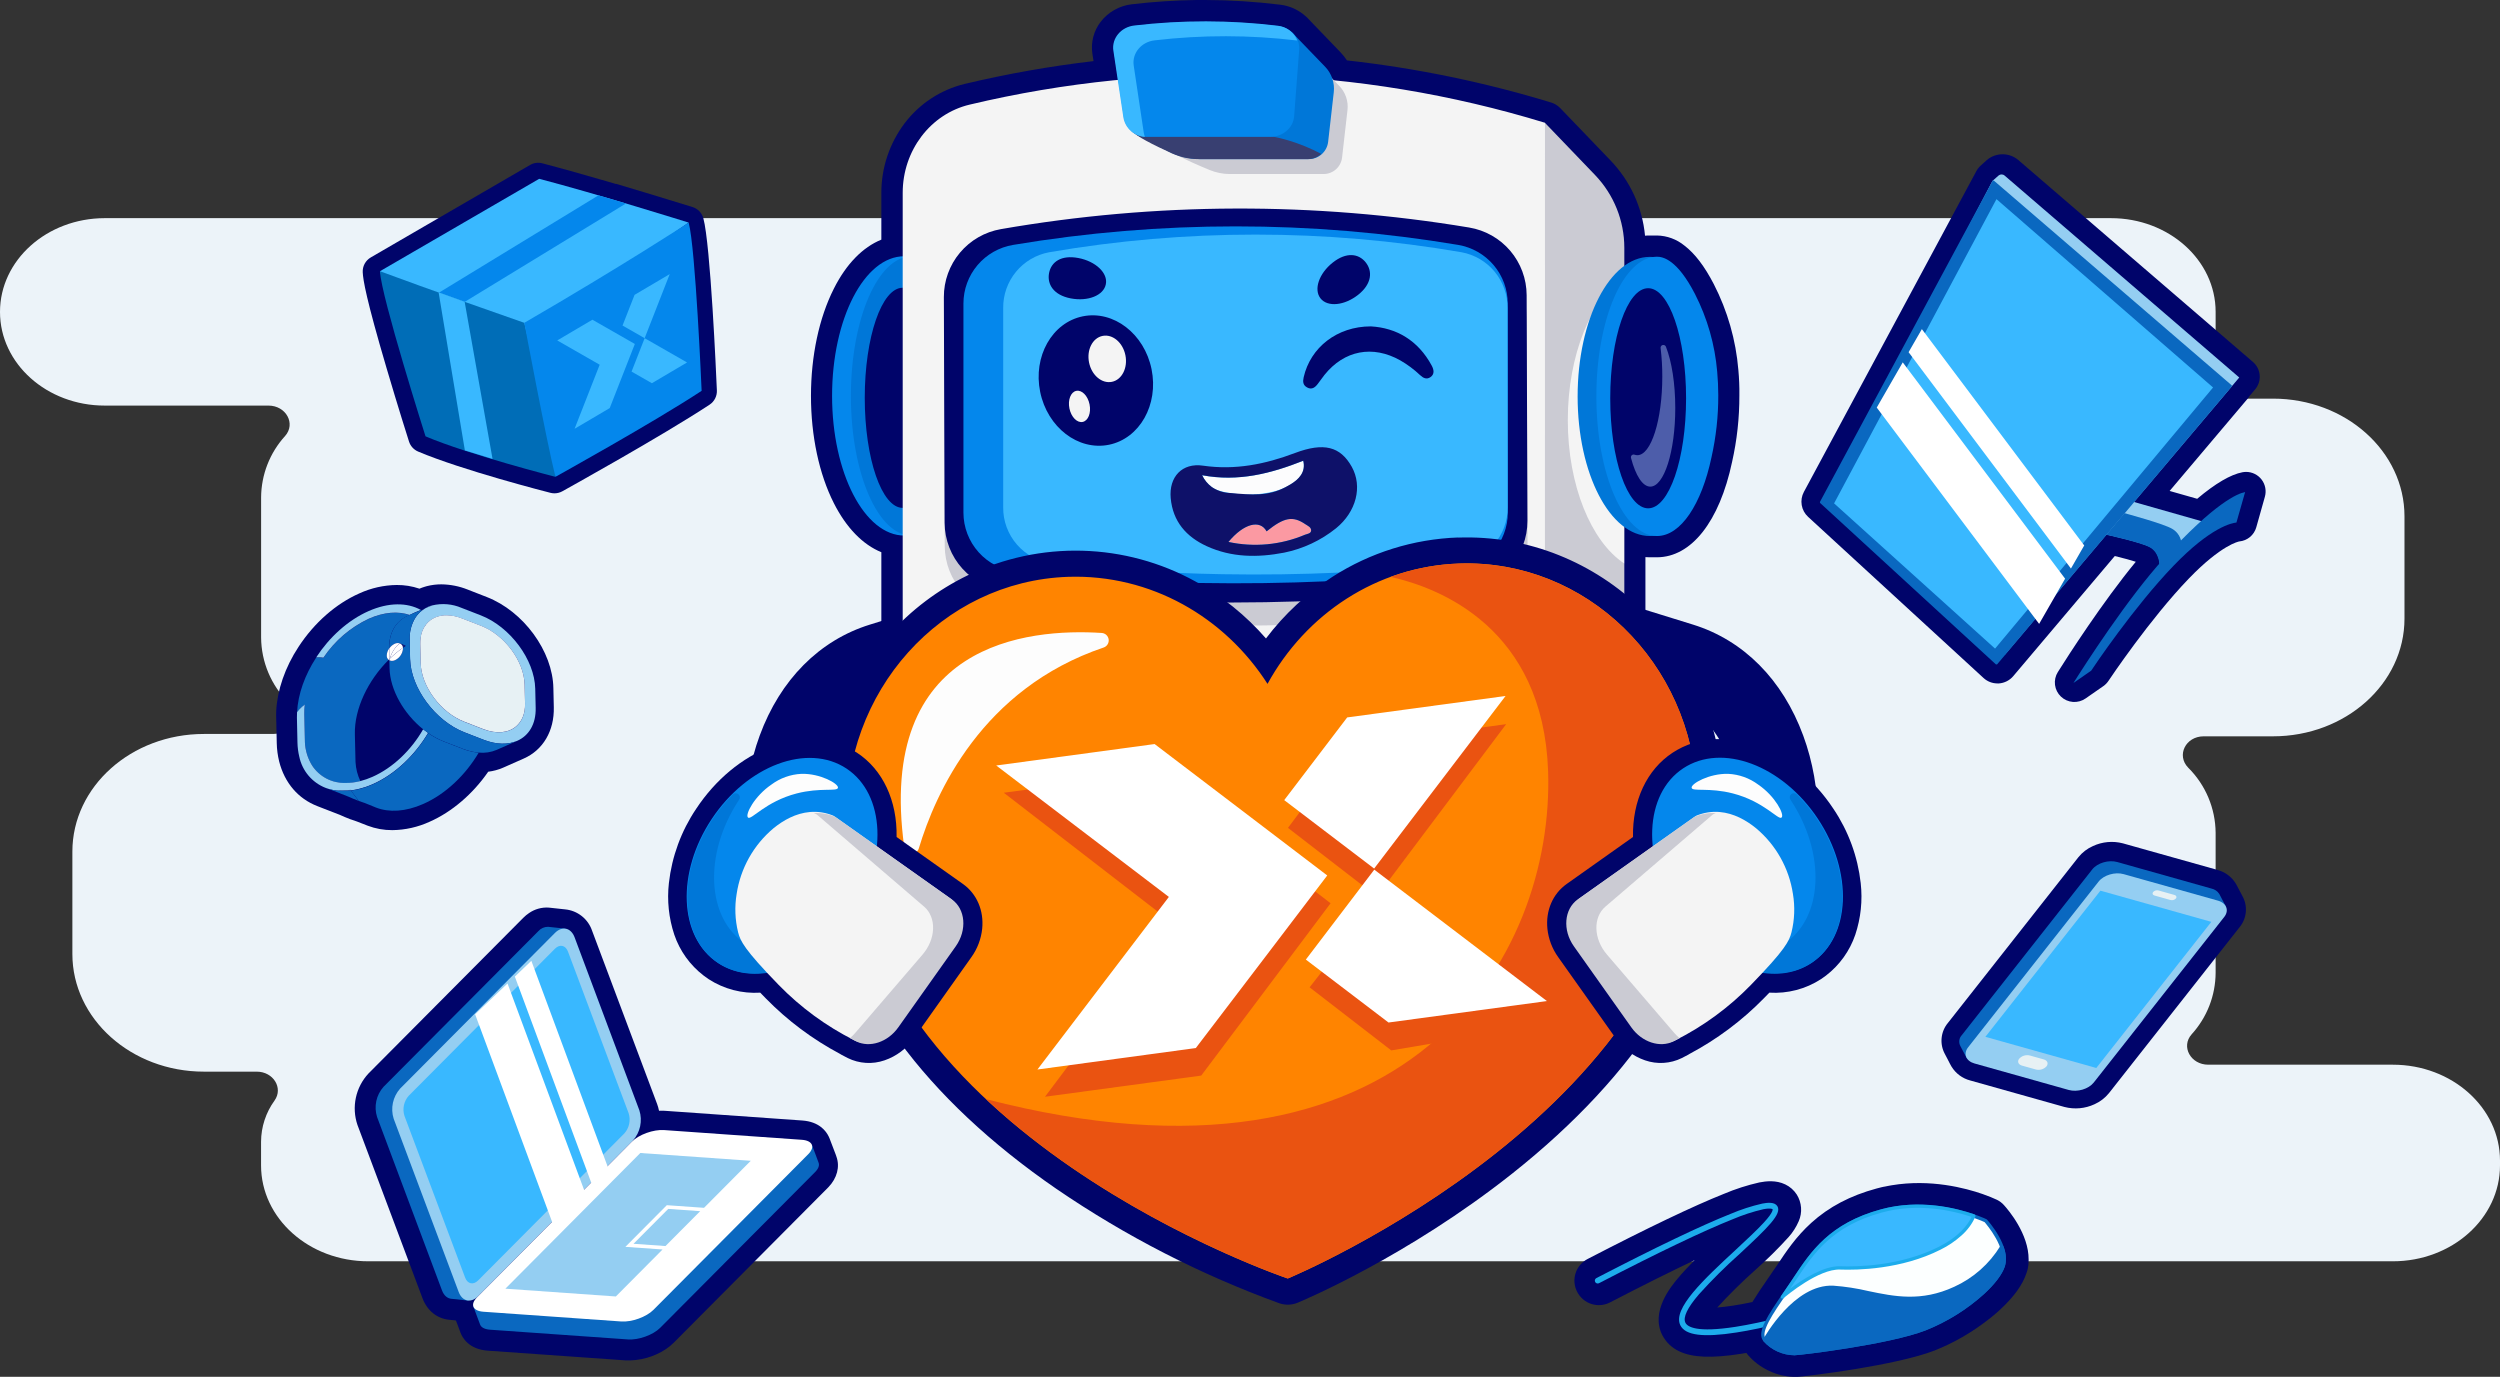 <svg width="345" height="190" viewBox="0 0 345 190" fill="none" xmlns="http://www.w3.org/2000/svg">
<rect x="0" y="0" width="345" height="190" fill="#333333" stroke="none"/>
<g clip-path="url(#clip0_5109_23491)">
<path d="M330.208 146.928H304.738C302.317 146.928 300.937 144.426 302.444 142.737C304.56 140.415 305.74 137.391 305.756 134.249V114.929C305.731 111.551 304.371 108.321 301.974 105.941C300.318 104.252 301.601 101.612 304.111 101.612H313.67C323.692 101.612 331.819 94.344 331.819 85.375V71.249C331.819 62.281 323.692 55.012 313.67 55.012H306.52C304.238 55.012 302.862 52.775 304.055 51.041C305.157 49.457 305.75 47.575 305.756 45.645V43.034C305.756 35.893 299.285 30.105 291.307 30.105H14.449C6.467 30.117 0 35.904 0 43.046C0 50.183 6.467 55.971 14.449 55.971H37.051C39.472 55.971 40.852 58.473 39.345 60.166C37.231 62.488 36.052 65.51 36.033 68.65V87.974C36.058 91.351 37.417 94.58 39.815 96.958C41.471 98.647 40.188 101.287 37.678 101.287H28.137C18.115 101.287 9.988 108.559 9.988 117.524V131.654C9.988 140.604 18.115 147.887 28.137 147.887H35.432C37.715 147.887 39.117 150.143 37.89 151.87C36.688 153.526 36.035 155.517 36.026 157.564V160.827C36.026 168.136 42.65 174.058 50.821 174.058H330.208C338.376 174.058 345 168.136 345 160.827V160.167C345 152.858 338.376 146.928 330.208 146.928Z" fill="#ECF3F9"/>
<path d="M104.627 125.277C102.113 117.166 102.187 108.731 104.836 101.519C107.67 93.799 113.075 88.358 120.049 86.195L134.304 81.776C134.98 81.558 135.691 81.477 136.399 81.536C137.106 81.595 137.794 81.794 138.424 82.121C139.054 82.448 139.613 82.897 140.068 83.441C140.523 83.986 140.865 84.615 141.075 85.293C141.285 85.971 141.359 86.683 141.291 87.39C141.224 88.096 141.017 88.782 140.682 89.408C140.347 90.034 139.892 90.587 139.342 91.035C138.792 91.484 138.159 91.819 137.478 92.02L123.223 96.436C119.516 97.588 116.558 100.702 114.902 105.214C113.06 110.23 113.037 116.226 114.869 122.1C115.25 123.446 115.091 124.888 114.424 126.119C113.757 127.349 112.635 128.27 111.298 128.685C109.961 129.099 108.515 128.975 107.269 128.338C106.022 127.702 105.074 126.603 104.627 125.277Z" fill="#00046A"/>
<path d="M249.06 125.277C251.574 117.166 251.499 108.731 248.847 101.518C246.013 93.799 240.612 88.358 233.634 86.195L219.379 81.776C218.026 81.375 216.569 81.523 215.324 82.188C214.079 82.853 213.147 83.982 212.729 85.33C212.312 86.678 212.442 88.137 213.093 89.389C213.744 90.641 214.862 91.587 216.205 92.02L230.46 96.436C234.19 97.588 237.125 100.702 238.781 105.214C240.623 110.23 240.646 116.226 238.814 122.1C238.393 123.458 238.529 124.928 239.191 126.187C239.854 127.445 240.99 128.389 242.348 128.81C243.707 129.232 245.177 129.096 246.436 128.433C247.695 127.771 248.639 126.635 249.06 125.277Z" fill="#00046A"/>
<path d="M239.896 51.067C239.553 46.934 238.402 42.909 236.509 39.219C235.226 36.743 233.899 34.998 232.451 33.891C231.38 33.015 230.046 32.525 228.662 32.499C228.505 32.499 228.349 32.499 228.188 32.499C228.028 32.499 227.845 32.499 227.685 32.499C227.461 32.499 227.237 32.499 227.014 32.526C226.645 28.618 224.961 24.951 222.236 22.125L218.775 18.519L215.31 14.917C214.963 14.555 214.529 14.289 214.049 14.145C204.859 11.341 195.428 9.396 185.878 8.335C185.618 7.934 185.319 7.56 184.987 7.216L183.163 5.318L180.843 2.909C180.552 2.561 180.223 2.248 179.862 1.973C178.942 1.245 177.838 0.787 176.673 0.649C173.23 0.224 169.763 0.007 166.294 0L165.141 0C162.149 0.042 159.161 0.239 156.19 0.589C155.349 0.685 154.537 0.947 153.799 1.362C153.062 1.776 152.415 2.334 151.897 3.002C151.418 3.621 151.07 4.33 150.872 5.087C150.675 5.844 150.633 6.632 150.748 7.406L150.905 8.432C144.924 9.134 138.99 10.185 133.132 11.579C129.812 12.383 126.872 14.314 124.815 17.042C122.744 19.801 121.624 23.158 121.626 26.608V33.07C119.06 34.114 116.778 36.426 115.066 39.846C113.033 43.87 111.914 49.12 111.914 54.636C111.914 60.151 113.033 65.406 115.066 69.425C116.789 72.834 119.06 75.157 121.626 76.205V101.25C121.605 105.252 123.079 109.118 125.759 112.091C127.763 115.199 130.443 117.816 133.598 119.745C136.754 121.675 140.305 122.867 143.986 123.233C153.28 124.162 162.724 124.658 172.06 124.725H173.727C184.08 124.723 194.427 124.186 204.725 123.118C207.585 122.826 210.343 121.896 212.796 120.396C215.248 118.897 217.334 116.867 218.898 114.455L221.475 110.487C225.133 104.866 227.077 98.302 227.069 91.595V76.884C227.266 76.899 227.464 76.906 227.663 76.906C227.83 76.906 228.002 76.906 228.177 76.906C228.353 76.906 228.487 76.906 228.64 76.906C233.399 76.906 237.281 71.987 239.027 63.75C239.706 60.731 240.044 57.645 240.034 54.55C240.053 53.394 240 52.208 239.896 51.067Z" fill="#00046A"/>
<path d="M124.804 73.908C126.296 73.908 127.702 73.274 128.967 72.14C128.638 69.53 129.049 66.938 129.34 64.309C129.713 61.094 129.712 57.809 129.862 54.576C130.048 51.383 129.844 48.18 129.254 45.037C128.955 43.545 128.582 42.053 128.165 40.603C127.977 39.912 127.744 39.234 127.467 38.574C127.183 38.069 126.933 37.544 126.721 37.004C126.688 36.877 127.236 36.329 127.467 36.075C126.646 35.616 125.723 35.371 124.782 35.363C119.284 35.363 114.827 43.992 114.827 54.632C114.827 65.271 119.307 73.908 124.804 73.908Z" fill="#0487EC"/>
<path d="M125.781 73.908C129.089 73.908 131.946 69.481 133.3 63.06C134.613 57.256 134.556 51.225 133.132 45.447C129.716 35.986 126.829 35.378 125.781 35.378C121.164 35.378 117.423 44.008 117.423 54.647C117.423 65.286 121.164 73.908 125.781 73.908Z" fill="#0077D8"/>
<path d="M124.569 70.086C127.459 70.086 129.802 63.285 129.802 54.897C129.802 46.508 127.459 39.708 124.569 39.708C121.679 39.708 119.336 46.508 119.336 54.897C119.336 63.285 121.679 70.086 124.569 70.086Z" fill="#00046A"/>
<path d="M213.195 16.941L220.121 24.157C222.71 26.857 224.156 30.452 224.157 34.192V91.584C224.159 97.727 222.379 103.739 219.032 108.891L216.455 112.855C215.123 114.898 213.352 116.618 211.27 117.889C209.188 119.159 206.849 119.948 204.423 120.198C193.677 121.317 182.878 121.847 172.075 121.786C162.124 121.73 152.826 121.179 144.277 120.325C140.961 119.996 137.766 118.906 134.94 117.139C132.115 115.373 129.736 112.977 127.989 110.14" fill="#CBCBD3"/>
<path d="M213.195 102.88C213.195 108.511 209.171 113.243 203.871 113.847C192.545 115.141 181.155 115.806 169.755 115.838C158.315 115.869 146.882 115.264 135.509 114.026C129.284 113.366 124.573 107.836 124.573 101.25V26.607C124.573 20.775 128.407 15.722 133.808 14.439C160.026 8.196 187.434 9.06 213.207 16.942L213.195 102.88Z" fill="#F4F4F4"/>
<path d="M210.678 43.922C210.669 41.682 209.868 39.518 208.417 37.812C206.966 36.106 204.958 34.968 202.748 34.599C181.354 31.035 159.511 31.109 138.142 34.819C135.933 35.202 133.931 36.354 132.49 38.071C131.049 39.789 130.262 41.96 130.269 44.202L130.373 75.347C130.385 77.694 131.263 79.952 132.84 81.69C134.417 83.427 136.58 84.521 138.914 84.76C147.097 85.61 155.944 86.184 165.395 86.319C177.738 86.495 190.08 85.901 202.349 84.54C204.677 84.281 206.828 83.172 208.388 81.425C209.947 79.679 210.807 77.417 210.801 75.075L210.678 43.922Z" fill="#CBCBD3"/>
<path d="M210.785 71.872C210.792 74.214 209.933 76.476 208.373 78.223C206.813 79.97 204.662 81.079 202.334 81.336C190.065 82.698 177.723 83.294 165.38 83.119C155.943 82.984 147.104 82.406 138.898 81.556C136.565 81.318 134.401 80.225 132.825 78.488C131.248 76.752 130.369 74.493 130.357 72.148L130.253 40.998C130.246 38.757 131.033 36.585 132.474 34.869C133.915 33.152 135.917 32.001 138.126 31.619C159.501 27.907 181.349 27.833 202.748 31.399C204.957 31.768 206.965 32.906 208.416 34.612C209.867 36.318 210.668 38.483 210.677 40.722L210.785 71.872Z" fill="#00046A"/>
<path d="M208.082 70.742C208.08 72.765 207.33 74.716 205.976 76.22C204.623 77.724 202.761 78.675 200.749 78.89C189.088 80.132 177.36 80.654 165.634 80.453C156.578 80.296 148.104 79.707 140.272 78.89C138.263 78.672 136.405 77.719 135.054 76.216C133.704 74.712 132.956 72.763 132.954 70.742V41.882C132.956 39.942 133.645 38.066 134.899 36.585C136.154 35.105 137.892 34.117 139.806 33.797C160.137 30.387 180.895 30.387 201.227 33.797C203.138 34.12 204.873 35.108 206.125 36.587C207.377 38.066 208.065 39.941 208.067 41.879L208.082 70.742Z" fill="#0487EC"/>
<path d="M208.055 69.985C208.078 71.889 207.397 73.734 206.143 75.166C204.889 76.599 203.15 77.519 201.26 77.749C190.455 78.933 179.586 79.431 168.718 79.241C160.326 79.095 152.475 78.543 145.221 77.749C143.334 77.516 141.599 76.596 140.348 75.164C139.097 73.732 138.417 71.89 138.44 69.989V42.512C138.422 40.688 139.048 38.916 140.207 37.507C141.367 36.099 142.986 35.144 144.781 34.812C163.613 31.561 182.864 31.561 201.696 34.812C203.49 35.143 205.11 36.096 206.27 37.504C207.43 38.912 208.056 40.685 208.037 42.509L208.055 69.985Z" fill="#39B8FF"/>
<path d="M216.357 57.985C216.357 67.02 219.587 74.729 224.126 77.749V38.231C219.587 41.237 216.357 48.945 216.357 57.985Z" fill="#F4F4F4"/>
<path d="M227.685 73.971C229.177 73.971 230.579 73.341 231.848 72.207C231.516 69.597 231.926 67.005 232.221 64.376C232.594 61.162 232.594 57.873 232.746 54.643C232.93 51.457 232.725 48.26 232.135 45.123C231.84 43.631 231.463 42.139 231.049 40.689C230.862 39.998 230.629 39.32 230.352 38.66C230.066 38.154 229.817 37.628 229.606 37.086C229.569 36.963 230.121 36.415 230.352 36.161C229.531 35.702 228.607 35.457 227.667 35.449C222.169 35.449 217.712 44.075 217.712 54.718C217.712 65.361 222.188 73.971 227.685 73.971Z" fill="#0077D8"/>
<path d="M228.662 73.971C231.966 73.971 234.823 69.545 236.181 63.127C236.815 60.312 237.131 57.435 237.121 54.55C237.121 53.431 237.065 52.335 236.975 51.317C236.66 47.566 235.616 43.913 233.902 40.562C231.444 35.8 229.482 35.427 228.662 35.427C224.044 35.427 220.3 44.052 220.3 54.695C220.3 65.338 224.044 73.971 228.662 73.971Z" fill="#0487EC"/>
<path d="M227.447 70.149C230.337 70.149 232.679 63.349 232.679 54.96C232.679 46.572 230.337 39.772 227.447 39.772C224.557 39.772 222.214 46.572 222.214 54.96C222.214 63.349 224.557 70.149 227.447 70.149Z" fill="#00046A"/>
<path d="M229.397 51.97C229.397 57.959 227.857 62.818 225.951 62.818C225.823 62.817 225.697 62.794 225.578 62.751C225.511 62.724 225.439 62.717 225.369 62.73C225.299 62.743 225.234 62.777 225.182 62.826C225.13 62.875 225.093 62.938 225.076 63.007C225.059 63.076 225.062 63.149 225.085 63.217C225.719 65.622 226.674 67.155 227.741 67.155C229.647 67.155 231.187 62.307 231.187 56.31C231.187 52.913 230.691 49.881 229.915 47.894C229.891 47.795 229.829 47.709 229.741 47.657C229.654 47.604 229.55 47.588 229.451 47.612C229.352 47.636 229.267 47.699 229.214 47.786C229.161 47.873 229.145 47.977 229.169 48.076C229.324 49.368 229.4 50.668 229.397 51.97Z" fill="#4D5DAA"/>
<path d="M184.819 11.855L180.552 7.417C180.198 7.341 179.836 7.306 179.474 7.313C175.927 7.395 160.852 17.519 158.338 19.216C160.337 20.387 162.395 21.455 164.503 22.416C165.331 22.789 166.144 23.139 166.939 23.464C167.821 23.827 168.767 24.014 169.721 24.016H182.656C183.287 24.016 183.897 23.783 184.368 23.362C184.838 22.941 185.137 22.361 185.207 21.733C185.456 19.555 185.704 17.377 185.953 15.196C186.023 14.59 185.957 13.976 185.761 13.398C185.565 12.82 185.243 12.293 184.819 11.855Z" fill="#CBCBD3"/>
<path d="M178.404 4.583L182.88 9.226C183.322 9.686 183.657 10.239 183.861 10.843C184.065 11.448 184.134 12.09 184.062 12.724C183.813 15.006 183.554 17.29 183.283 19.574C183.208 20.23 182.895 20.836 182.402 21.275C181.91 21.715 181.272 21.958 180.612 21.957H165.6C164.085 21.953 162.593 21.585 161.251 20.883L156.898 18.646L177.274 4.475C177.445 4.356 177.652 4.302 177.859 4.321C178.066 4.341 178.259 4.434 178.404 4.583Z" fill="#0077D8"/>
<path d="M156.324 17.9C156.292 17.898 156.261 17.905 156.234 17.922C156.207 17.939 156.186 17.964 156.174 17.994C156.163 18.023 156.161 18.056 156.169 18.087C156.177 18.117 156.195 18.145 156.219 18.165C156.753 18.571 157.618 19.283 161.139 20.891C161.813 21.237 162.524 21.508 163.257 21.7C163.99 21.877 164.742 21.963 165.495 21.957H180.496C181.177 21.956 181.833 21.698 182.331 21.234C180.902 20.478 179.403 19.862 177.856 19.395C174.021 18.239 171.194 18.392 167.092 18.366C164.481 18.347 160.822 18.25 156.324 17.9Z" fill="#383F71"/>
<path d="M175.271 18.888H158.412C157.638 18.914 156.88 18.662 156.275 18.177C155.669 17.693 155.257 17.009 155.112 16.248C154.652 13.18 154.19 10.11 153.728 7.037C153.474 5.348 154.772 3.8 156.611 3.584C163.191 2.813 169.839 2.823 176.416 3.614C178.154 3.823 179.4 5.247 179.288 6.854C179.059 9.917 178.828 12.978 178.594 16.035C178.475 17.643 177.024 18.888 175.271 18.888Z" fill="#0487EC"/>
<path d="M157.838 18.299L156.451 9.036C156.201 7.343 157.495 5.784 159.334 5.568C165.876 4.8 172.486 4.809 179.027 5.594C178.807 5.039 178.439 4.555 177.963 4.194C177.486 3.834 176.921 3.611 176.326 3.55C169.751 2.755 163.104 2.745 156.525 3.521C154.687 3.737 153.392 5.296 153.646 6.989C154.106 10.076 154.567 13.164 155.03 16.252C155.159 16.959 155.521 17.603 156.058 18.081C156.596 18.558 157.277 18.843 157.995 18.888C157.923 18.698 157.87 18.5 157.838 18.299Z" fill="#39B8FF"/>
<path d="M177.766 178.231C177.551 178.237 177.336 178.205 177.132 178.137C166.408 174.242 156.218 169.011 146.802 162.568C137.906 156.449 130.745 149.721 125.52 142.58C118.915 133.559 115.394 123.852 115.051 113.731C114.398 94.549 128.88 78.431 147.339 77.805C153.18 77.611 158.965 78.994 164.085 81.81C168.265 84.118 171.916 87.275 174.805 91.077C177.429 87.086 180.859 83.688 184.875 81.101C189.793 77.945 195.471 76.172 201.312 75.97C219.766 75.344 235.316 90.439 235.968 109.618C236.311 119.743 233.455 129.666 227.483 139.112C222.75 146.593 216.063 153.79 207.604 160.502C193.278 171.869 179.004 177.847 178.404 178.093C178.202 178.178 177.985 178.225 177.766 178.231Z" fill="#FF8400"/>
<path d="M201.364 77.767C218.868 77.174 233.54 91.45 234.163 109.681C235.614 152.444 177.706 176.433 177.706 176.433C177.706 176.433 118.303 156.434 116.848 113.668C116.226 95.44 129.902 80.199 147.399 79.602C158.804 79.229 169.012 85.155 174.917 94.373C180.179 84.775 189.962 78.155 201.364 77.767ZM201.241 74.172C195.078 74.386 189.087 76.257 183.898 79.587C180.357 81.866 177.245 84.75 174.704 88.108C171.94 84.931 168.639 82.265 164.951 80.232C160.171 77.601 154.831 76.151 149.377 76.001C143.923 75.851 138.512 77.006 133.595 79.371C129.438 81.379 125.718 84.188 122.648 87.635C116.24 94.81 112.871 104.194 113.253 113.806C113.626 124.296 117.247 134.339 124.069 143.658C129.418 150.963 136.724 157.828 145.787 164.067C155.342 170.601 165.681 175.906 176.561 179.856C176.971 179.994 177.402 180.057 177.833 180.043C178.264 180.029 178.689 179.937 179.086 179.771C179.698 179.517 194.196 173.45 208.719 161.927C217.339 155.088 224.16 147.756 228.998 140.089C235.17 130.33 238.117 120.063 237.763 109.573C237.489 99.958 233.489 90.825 226.607 84.103C223.309 80.877 219.408 78.333 215.127 76.615C210.72 74.846 205.991 74.019 201.245 74.187L201.241 74.172Z" fill="#00046A"/>
<path d="M201.364 77.768C198.134 77.875 194.941 78.497 191.906 79.61C198.69 81.128 212.964 86.669 213.639 106.43C214.504 131.956 194.617 166.842 136.061 151.676C153.904 168.416 177.718 176.433 177.718 176.433C177.718 176.433 235.626 152.444 234.175 109.682C233.541 91.45 218.868 77.193 201.364 77.768Z" fill="#EA5311"/>
<path d="M152.038 87.348C141.875 86.692 120.869 88.646 124.789 116.916C124.822 117.15 124.934 117.366 125.106 117.527C125.278 117.688 125.5 117.786 125.736 117.803C125.971 117.821 126.206 117.757 126.4 117.623C126.594 117.489 126.736 117.292 126.803 117.066C129.071 109.495 135.493 95.03 152.311 89.354C152.536 89.276 152.727 89.122 152.851 88.919C152.976 88.716 153.027 88.476 152.995 88.24C152.963 88.004 152.85 87.786 152.676 87.623C152.501 87.461 152.276 87.364 152.038 87.348Z" fill="#FDFDFD"/>
<path d="M180.724 136.252L191.995 144.956L214.657 141.118L191.118 122.946L180.724 136.252Z" fill="#EA5311"/>
<path d="M207.85 99.934L186.293 102.854L177.74 114.246L189.996 123.714L207.85 99.934Z" fill="#EA5311"/>
<path d="M171.359 115.186L160.08 106.479L138.522 109.398L162.061 127.574L144.21 151.351L165.768 148.431L174.32 137.043L183.619 124.651L171.359 115.186Z" fill="#EA5311"/>
<path d="M180.206 132.422L191.615 141.107L213.475 138.146L189.65 120.011L180.206 132.422Z" fill="white"/>
<path d="M207.768 96.044L185.912 99.005L177.222 110.416L189.63 119.862L207.768 96.044Z" fill="white"/>
<path d="M170.754 111.367L159.337 102.678L137.478 105.639L161.303 123.774L143.165 147.592L165.022 144.631L173.716 133.224L183.159 120.813L170.754 111.367Z" fill="white"/>
<path d="M112.481 102.007C110.416 101.917 108.355 102.26 106.431 103.014C102.411 104.532 98.729 107.59 96.066 111.625C94.007 114.684 92.717 118.196 92.307 121.861C92.035 124.263 92.29 126.694 93.053 128.988C93.813 131.223 95.219 133.184 97.092 134.622C97.334 134.809 97.562 134.973 97.789 135.122C99.903 136.491 102.4 137.145 104.913 136.987L105.659 137.755C108.663 140.83 112.126 143.421 115.923 145.437C115.983 145.478 116.046 145.515 116.114 145.553C116.453 145.732 116.733 145.881 116.997 146.015C117.779 146.399 118.629 146.624 119.499 146.678C120.368 146.732 121.239 146.613 122.062 146.328C123.703 145.767 125.123 144.698 126.117 143.278L134.05 132.09C134.879 130.934 135.393 129.582 135.542 128.167C135.795 125.654 134.796 123.349 132.901 121.999L123.73 115.507C123.823 110.495 121.835 106.217 118.258 103.872C116.535 102.743 114.539 102.099 112.481 102.007Z" fill="#00046A"/>
<path d="M117.635 125.901C122.546 118.504 122.182 109.623 116.821 106.064C111.46 102.505 103.132 105.617 98.22 113.014C93.309 120.411 93.673 129.292 99.034 132.851C104.395 136.409 112.723 133.298 117.635 125.901Z" fill="#0487EC"/>
<path d="M101.131 109.637C101.231 109.535 101.366 109.475 101.508 109.468C101.651 109.462 101.791 109.509 101.9 109.601C102.009 109.692 102.08 109.822 102.098 109.964C102.116 110.105 102.079 110.248 101.996 110.364L101.967 110.409C97.077 117.819 97.472 126.687 102.851 130.218C106.122 132.366 110.482 132.042 114.499 129.797C109.683 134.305 103.477 135.763 99.162 132.937C93.784 129.405 93.388 120.537 98.278 113.128C99.105 111.868 100.062 110.698 101.131 109.637Z" fill="#0077D8"/>
<path d="M131.085 123.953L115.021 112.576C113.994 112.14 112.876 111.962 111.765 112.057C109.829 112.225 108.125 113.176 106.748 114.295C104.001 116.595 102.19 119.821 101.657 123.364C101.364 125.124 101.432 126.926 101.859 128.659C102.172 129.856 102.683 131.009 107.453 135.916C110.475 139.019 113.992 141.597 117.859 143.546C119.724 144.501 122.242 143.669 123.689 141.626L131.618 130.438C133.207 128.186 132.968 125.299 131.085 123.953Z" fill="#F4F4F4"/>
<path d="M109.941 109.495C113.212 108.648 115.536 109.275 115.64 108.716C115.745 108.156 113.201 106.717 110.594 106.791C109.091 106.862 107.644 107.382 106.439 108.283C104.104 109.879 102.773 112.441 103.231 112.825C103.69 113.209 105.641 110.61 109.941 109.495Z" fill="#FDFDFD"/>
<path d="M112.317 112.195C112.452 112.255 112.578 112.314 112.69 112.378L127.523 125.113C129.262 126.605 129.168 129.569 127.315 131.728L118.046 142.517C117.82 142.787 117.57 143.036 117.3 143.263C117.58 143.416 117.86 143.561 118.132 143.699C120.016 144.65 122.514 143.822 123.962 141.778L131.895 130.591C133.48 128.354 133.241 125.452 131.358 124.117L115.294 112.74C114.355 112.338 113.338 112.152 112.317 112.195Z" fill="#CBCBD3"/>
<path d="M236.603 102.007C238.667 101.916 240.728 102.259 242.652 103.014C246.673 104.531 250.354 107.589 253.017 111.624C255.077 114.684 256.366 118.196 256.777 121.861C257.049 124.262 256.794 126.694 256.031 128.987C255.27 131.222 253.866 133.182 251.995 134.622C251.753 134.808 251.522 134.973 251.294 135.122C249.181 136.491 246.683 137.144 244.17 136.986L243.424 137.754C240.419 140.828 236.957 143.42 233.16 145.437C233.101 145.478 233.037 145.515 232.97 145.552C232.631 145.731 232.351 145.88 232.086 146.015C231.304 146.399 230.454 146.624 229.585 146.678C228.716 146.732 227.844 146.613 227.021 146.328C225.381 145.766 223.961 144.698 222.967 143.277L215.034 132.09C214.205 130.934 213.69 129.582 213.542 128.167C213.288 125.653 214.288 123.349 216.186 121.999L225.354 115.506C225.264 110.494 227.252 106.217 230.825 103.871C232.549 102.743 234.544 102.099 236.603 102.007Z" fill="#00046A"/>
<path d="M250.053 132.825C255.414 129.267 255.779 120.385 250.867 112.988C245.956 105.591 237.628 102.48 232.267 106.038C226.906 109.597 226.541 118.478 231.453 125.875C236.364 133.272 244.692 136.384 250.053 132.825Z" fill="#0487EC"/>
<path d="M247.952 109.637C247.852 109.535 247.718 109.475 247.575 109.468C247.432 109.462 247.293 109.509 247.183 109.601C247.074 109.692 247.004 109.822 246.986 109.964C246.968 110.105 247.004 110.248 247.087 110.364L247.117 110.409C252.01 117.819 251.611 126.687 246.233 130.218C242.962 132.366 238.602 132.042 234.585 129.797C239.4 134.305 245.606 135.763 249.922 132.937C255.3 129.405 255.695 120.537 250.806 113.128C249.978 111.868 249.022 110.698 247.952 109.637Z" fill="#0077D8"/>
<path d="M217.999 123.953L234.066 112.576C235.092 112.14 236.209 111.962 237.319 112.057C239.254 112.225 240.959 113.176 242.335 114.295C245.083 116.595 246.894 119.821 247.426 123.364C247.722 125.124 247.653 126.927 247.225 128.66C246.912 129.857 246.401 131.009 241.63 135.916C238.614 139.017 235.104 141.595 231.243 143.546C229.378 144.501 226.861 143.669 225.417 141.626L217.484 130.438C215.876 128.186 216.115 125.3 217.999 123.953Z" fill="#F4F4F4"/>
<path d="M239.143 109.495C235.872 108.648 233.548 109.275 233.444 108.716C233.339 108.156 235.883 106.717 238.494 106.791C239.995 106.863 241.441 107.382 242.645 108.283C244.98 109.879 246.311 112.441 245.852 112.825C245.394 113.209 243.443 110.61 239.143 109.495Z" fill="#FDFDFD"/>
<path d="M236.767 112.195C236.636 112.255 236.506 112.314 236.394 112.378L221.546 125.113C219.808 126.604 219.901 129.569 221.758 131.728L231.023 142.517C231.257 142.786 231.513 143.035 231.788 143.263C231.508 143.415 231.228 143.561 230.956 143.699C229.091 144.65 226.574 143.822 225.126 141.778L217.197 130.591C215.608 128.353 215.847 125.452 217.73 124.117L233.794 112.739C234.732 112.338 235.748 112.152 236.767 112.195Z" fill="#CBCBD3"/>
<path d="M179.847 63.582C179.934 63.924 179.953 64.28 179.903 64.63C179.687 66.088 178.064 66.894 177.397 67.24C176.94 67.468 176.462 67.647 175.968 67.777C173.956 68.296 171.857 68.389 169.807 68.049C168.128 67.8 167.569 67.468 167.233 67.225C166.658 66.799 166.196 66.236 165.891 65.588C170.888 66.521 175.39 65.346 179.847 63.582Z" fill="#FCFCFD"/>
<path d="M169.523 74.788C171.653 72.222 173.891 71.671 174.79 73.326C177.21 71.383 178.4 71.16 180.135 72.338C180.474 72.569 180.974 72.759 180.936 73.229C180.907 73.639 180.392 73.673 180.079 73.796C176.747 75.207 173.06 75.553 169.523 74.788Z" fill="#FB99A2"/>
<path d="M177.211 76.265C173.57 76.966 169.967 76.947 166.532 75.374C163.709 74.079 161.848 71.973 161.557 68.739C161.296 65.808 163.135 63.828 166.033 64.264C170.467 64.906 174.611 64.063 178.714 62.512C182.689 61.02 184.968 61.602 186.546 64.421C188.057 67.143 187.165 70.626 184.383 72.894C182.296 74.575 179.837 75.731 177.211 76.265ZM179.903 64.63C179.959 64.281 179.94 63.923 179.847 63.582C175.39 65.346 170.896 66.521 165.891 65.577C166.196 66.225 166.658 66.787 167.233 67.214C167.996 67.727 168.888 68.013 169.807 68.038C172.761 68.296 175.006 68.493 177.397 67.229C178.259 66.774 179.672 66.006 179.903 64.63ZM169.524 74.788C173.06 75.553 176.747 75.207 180.079 73.796C180.392 73.673 180.907 73.639 180.937 73.229C180.974 72.759 180.474 72.569 180.135 72.338C178.4 71.16 177.211 71.383 174.79 73.326C173.891 71.671 171.653 72.222 169.524 74.788Z" fill="#0E1169"/>
<path d="M189.179 45.041C184.506 45.041 180.843 47.957 179.907 52.055C179.769 52.667 179.803 53.144 180.369 53.461C181.03 53.834 181.488 53.461 181.861 52.969C182.178 52.57 182.454 52.141 182.771 51.745C185.505 48.337 189.429 47.587 193.245 49.736C194.227 50.301 195.14 50.981 195.963 51.761C196.396 52.16 196.87 52.432 197.429 52.025C197.989 51.619 197.877 51.011 197.582 50.463C195.691 46.95 192.685 45.242 189.179 45.041Z" fill="#00046A"/>
<path d="M152.605 39.223C152.311 40.764 150.14 41.636 147.757 41.177C145.373 40.719 144.475 39.208 144.773 37.672C145.071 36.136 146.455 35.151 148.835 35.61C151.214 36.069 152.919 37.687 152.605 39.223Z" fill="#00046A"/>
<path d="M153.034 61.376C157.278 60.511 159.912 55.843 158.915 50.949C157.918 46.055 153.669 42.789 149.424 43.653C145.179 44.517 142.546 49.185 143.543 54.079C144.54 58.973 148.789 62.24 153.034 61.376Z" fill="#00046A"/>
<path d="M153.443 52.693C154.828 52.411 155.661 50.764 155.305 49.014C154.949 47.264 153.537 46.074 152.153 46.356C150.768 46.638 149.934 48.285 150.291 50.035C150.647 51.785 152.058 52.974 153.443 52.693Z" fill="#F4F4F4"/>
<path d="M149.406 58.227C150.173 58.07 150.599 56.983 150.358 55.799C150.117 54.614 149.299 53.78 148.532 53.937C147.765 54.093 147.339 55.18 147.58 56.364C147.822 57.549 148.639 58.383 149.406 58.227Z" fill="#F4F4F4"/>
<path d="M182.234 41.181C183.208 42.408 185.535 42.18 187.434 40.674C189.332 39.167 189.433 37.411 188.459 36.199C187.486 34.987 185.8 34.741 183.905 36.247C182.011 37.754 181.265 39.954 182.234 41.181Z" fill="#00046A"/>
<path d="M98.927 53.837C98.841 51.79 98.047 33.719 97.062 30.12C96.964 29.758 96.775 29.426 96.515 29.155C96.254 28.885 95.929 28.684 95.571 28.573C95.518 28.573 90.576 27.014 85.045 25.38H85.015H84.974L84.132 25.131H84.113L84.005 25.097L83.098 24.832H83.076C79.775 23.87 77.004 23.098 74.841 22.535C74.557 22.46 74.262 22.441 73.971 22.481C73.68 22.52 73.4 22.617 73.147 22.766L51.176 35.52C50.818 35.726 50.524 36.027 50.326 36.389C50.129 36.752 50.035 37.162 50.057 37.575C50.109 38.645 50.512 41.188 53.354 50.828C54.89 56.049 56.427 60.897 56.442 60.93C56.54 61.239 56.703 61.523 56.922 61.763C57.14 62.002 57.408 62.192 57.706 62.318C63.745 64.879 75.46 67.885 75.956 68.008C76.137 68.056 76.324 68.08 76.512 68.079C76.893 68.08 77.267 67.984 77.601 67.799C78.156 67.49 91.289 60.211 97.924 55.844C98.253 55.627 98.519 55.328 98.695 54.975C98.871 54.623 98.951 54.231 98.927 53.837Z" fill="#00046A"/>
<path d="M95.034 30.717C95.034 30.717 82.121 26.678 74.408 24.676C74.408 24.676 65.987 29.557 52.433 37.429C52.433 37.429 58.74 53.196 59.989 58.182C59.989 58.175 88.395 35.088 95.034 30.717Z" fill="#39B8FF"/>
<path d="M58.721 60.215C58.721 60.215 52.615 40.998 52.433 37.43C52.433 37.43 60.47 40.413 72.353 44.549C72.353 44.549 76.299 60.685 76.65 65.805C76.65 65.801 64.67 62.743 58.721 60.215Z" fill="#006DB7"/>
<path d="M96.824 53.934C96.824 53.934 95.985 34.17 95.034 30.717C95.034 30.717 85.907 36.683 72.353 44.548C72.353 44.548 75.397 60.815 76.65 65.804C76.65 65.801 90.185 58.305 96.824 53.934Z" fill="#0487EC"/>
<path d="M86.38 28.081C85.157 27.708 83.874 27.335 82.58 26.962L60.574 40.387L64.136 41.655" fill="#0487EC"/>
<path d="M67.97 63.328L64.121 41.647L60.529 40.349C61.735 47.618 62.942 54.887 64.151 62.153L67.97 63.328Z" fill="#39B8FF"/>
<path d="M87.156 51.28L89.961 52.883L94.813 50.019L88.961 46.67L87.156 51.28Z" fill="#39B8FF"/>
<path d="M92.422 37.825L87.57 40.689L85.91 44.925L88.961 46.67L92.422 37.825Z" fill="#39B8FF"/>
<path d="M84.557 45.723L81.752 44.12L76.899 46.98L82.755 50.332L79.29 59.174L84.143 56.314L85.802 52.078L87.608 47.468L84.557 45.723Z" fill="#39B8FF"/>
<path d="M309.463 123.67C309.433 123.617 309.299 123.364 308.673 122.178C308.617 122.066 308.579 121.999 308.579 121.999C308.294 121.516 307.917 121.095 307.469 120.758C307.021 120.422 306.511 120.177 305.969 120.037L292.967 116.383C291.585 116.021 290.121 116.153 288.827 116.756C288.047 117.1 287.36 117.626 286.824 118.288L268.817 141.159C268.325 141.747 268.021 142.469 267.944 143.232C267.867 143.994 268.02 144.762 268.384 145.437L268.671 145.981C269.044 146.727 269.212 147.018 269.275 147.13L269.309 147.189C269.889 148.139 270.816 148.827 271.894 149.106L284.892 152.761C286.275 153.121 287.74 152.989 289.036 152.388C289.815 152.041 290.502 151.514 291.038 150.851L309.042 127.98C309.54 127.389 309.846 126.66 309.921 125.89C309.997 125.121 309.837 124.347 309.463 123.67Z" fill="#00046A"/>
<path d="M307.144 125.046C307.013 124.811 306.267 123.375 306.263 123.367C306.016 122.985 305.627 122.717 305.182 122.622L292.184 118.96C290.99 118.624 289.439 119.083 288.73 119.981L270.727 142.852C270.542 143.049 270.423 143.298 270.387 143.566C270.351 143.833 270.399 144.105 270.525 144.344C270.566 144.422 271.312 145.854 271.402 146.018C271.491 146.182 284.829 149.263 284.829 149.263C286.022 149.598 287.574 149.136 288.282 148.237L306.286 125.37C306.674 124.855 307.282 125.299 307.144 125.046Z" fill="#0A68C0"/>
<path d="M306.065 124.285L293.063 120.631C291.873 120.295 290.318 120.757 289.613 121.652L271.606 144.523C270.897 145.422 271.296 146.432 272.486 146.761L285.484 150.415C286.678 150.751 288.229 150.288 288.938 149.39L306.956 126.526C307.65 125.631 307.255 124.621 306.065 124.285Z" fill="#94CEF2"/>
<path d="M282.046 146.201L280.122 145.66C279.86 145.593 279.585 145.599 279.327 145.675C279.068 145.752 278.835 145.898 278.652 146.097C278.35 146.47 278.518 146.91 279.025 147.051L280.95 147.592C281.211 147.659 281.486 147.654 281.745 147.577C282.004 147.5 282.237 147.355 282.419 147.156C282.714 146.775 282.554 146.347 282.046 146.201Z" fill="#E7F1F4"/>
<path d="M300.09 123.509L297.875 122.883C297.742 122.847 297.602 122.849 297.471 122.888C297.339 122.927 297.221 123.001 297.129 123.103C296.976 123.293 297.062 123.509 297.315 123.58L299.531 124.203C299.663 124.239 299.802 124.238 299.934 124.199C300.066 124.161 300.184 124.088 300.277 123.987C300.43 123.808 300.344 123.58 300.09 123.509Z" fill="#E7F1F4"/>
<path d="M273.982 143.08L289.289 147.383L305.163 127.216L289.856 122.913L273.982 143.08Z" fill="#39B8FF"/>
<path d="M67.172 82.388L64.524 81.355C63.371 80.895 62.143 80.653 60.902 80.639C60.228 80.638 59.556 80.722 58.903 80.889C58.803 80.912 58.705 80.941 58.608 80.975C58.362 81.048 58.121 81.135 57.885 81.236C56.877 80.892 55.817 80.721 54.752 80.729C52.975 80.75 51.221 81.142 49.605 81.881C46.36 83.313 43.373 85.935 41.202 89.257C39.337 92.091 38.255 95.246 38.117 98.147C38.117 98.502 38.095 98.804 38.117 99.091L38.192 102.537C38.209 103.394 38.32 104.247 38.524 105.08C39.27 108.026 41.135 110.215 43.794 111.244L44.693 111.595L46.871 112.438C47.363 112.665 47.871 112.874 48.363 113.064H48.382C48.672 113.172 48.963 113.273 49.243 113.362L50.735 113.944C51.826 114.359 52.984 114.568 54.151 114.559C55.924 114.536 57.672 114.142 59.284 113.403C62.364 112.046 65.251 109.57 67.373 106.497C68.08 106.412 68.771 106.225 69.425 105.941C70.917 105.278 72.121 104.752 72.259 104.688C74.941 103.514 76.5 100.859 76.425 97.603L76.366 94.97C76.284 89.873 72.23 84.35 67.172 82.388Z" fill="#00046A"/>
<path d="M47.924 109.137C47.775 109.137 47.633 109.137 47.487 109.137C47.633 109.152 47.775 109.148 47.924 109.137Z" fill="#0D1D7B"/>
<path d="M43.638 90.738H43.738C43.843 90.732 43.947 90.732 44.052 90.738C44.243 90.737 44.434 90.756 44.622 90.794C46.184 88.459 48.353 86.593 50.896 85.398C52.996 84.469 54.95 84.342 56.524 84.879L56.237 85.006C54.648 85.707 53.66 87.299 53.693 89.522C53.489 89.803 53.376 90.14 53.369 90.488C53.364 90.599 53.384 90.709 53.427 90.811C53.47 90.912 53.536 91.004 53.618 91.077C50.788 93.893 48.893 97.816 48.971 101.314L49.061 105.162C49.111 106.078 49.34 106.975 49.736 107.802C49.049 107.98 48.342 108.068 47.632 108.063C46.738 108.08 45.854 107.871 45.062 107.457C44.269 107.042 43.593 106.435 43.097 105.692C42.485 104.717 42.135 103.601 42.082 102.451L41.997 98.599C41.988 98.145 42.01 97.692 42.064 97.241C41.921 97.341 41.785 97.451 41.657 97.57C41.413 97.787 41.191 98.029 40.997 98.293C41.116 95.765 42.097 93.102 43.638 90.738Z" fill="#0A68C0"/>
<path d="M40.993 98.278C41.187 98.014 41.409 97.772 41.653 97.554C41.781 97.436 41.917 97.326 42.06 97.226C42.006 97.677 41.984 98.13 41.993 98.584L42.079 102.436C42.132 103.585 42.481 104.702 43.093 105.676C43.59 106.42 44.265 107.027 45.058 107.442C45.85 107.856 46.734 108.065 47.628 108.048C48.338 108.053 49.045 107.965 49.732 107.787C50.294 107.641 50.842 107.451 51.373 107.216C54.237 105.956 56.77 103.487 58.396 100.638C58.616 100.814 58.844 100.981 59.075 101.142C57.266 104.203 54.506 106.866 51.399 108.227C51.235 108.297 51.071 108.364 50.907 108.428L50.75 108.488L50.422 108.607L50.273 108.656H50.239L49.945 108.749L49.751 108.801L49.467 108.876L49.277 108.921L48.99 108.977C48.93 108.977 48.874 109.003 48.815 109.01L48.505 109.059H48.408L48.363 108.999L48.057 109.04C47.625 109.086 47.19 109.106 46.756 109.1H46.633H46.476L46.23 109.066L46.069 109.04L45.827 108.992L45.674 108.954C45.588 108.936 45.502 108.909 45.42 108.887L45.294 108.85C45.171 108.813 45.051 108.772 44.921 108.723C44.009 108.363 43.202 107.782 42.57 107.033C41.939 106.284 41.503 105.39 41.303 104.431C41.148 103.79 41.063 103.135 41.049 102.477L40.975 99.031C40.975 98.781 40.982 98.528 40.993 98.278Z" fill="#94CEF2"/>
<path d="M56.524 84.861C54.95 84.324 52.996 84.45 50.896 85.379C48.356 86.572 46.189 88.433 44.626 90.764C44.438 90.726 44.247 90.708 44.056 90.708C43.951 90.702 43.847 90.702 43.742 90.708H43.642C45.443 87.948 48.009 85.588 50.873 84.327C53.645 83.104 56.192 83.134 58.068 84.167L57.158 84.558L56.524 84.861Z" fill="#94CEF2"/>
<path d="M48.065 109.07C47.633 109.116 47.198 109.136 46.764 109.13H46.898H47.062H47.487C47.633 109.13 47.774 109.13 47.924 109.13L48.367 109.085H48.412L48.367 109.025L48.065 109.07Z" fill="#94CEF2"/>
<path d="M46.483 109.104L46.524 109.126H46.718H46.64L46.483 109.104Z" fill="#0D1D7B"/>
<path d="M44.932 108.723C45.051 108.772 45.17 108.813 45.305 108.85L45.431 108.887C45.514 108.91 45.599 108.936 45.685 108.954L45.838 108.992L46.08 109.04L46.241 109.066L46.487 109.1L46.528 109.122H46.722H46.901H47.065H47.49C47.636 109.122 47.777 109.122 47.927 109.122L48.37 109.077H48.415L49.448 110.465L49.489 110.521C49.016 110.345 48.55 110.148 48.094 109.943L45.857 109.066L44.943 108.712L44.932 108.723Z" fill="#0A68C0"/>
<path d="M48.419 109.089H48.516L48.825 109.04C48.885 109.04 48.941 109.018 49.001 109.007L49.288 108.951L49.478 108.906L49.762 108.832L49.956 108.779L50.25 108.686H50.284L50.433 108.638L50.761 108.518L50.918 108.459C51.082 108.396 51.246 108.329 51.41 108.257C54.517 106.885 57.277 104.222 59.086 101.172C59.761 101.642 60.488 102.032 61.253 102.335L63.912 103.365C64.32 103.524 64.74 103.648 65.169 103.738C65.463 103.803 65.761 103.848 66.061 103.872C64.252 106.937 61.492 109.6 58.385 110.957C55.949 112.031 53.689 112.139 51.903 111.449L50.351 110.819C50.068 110.73 49.788 110.633 49.508 110.532L49.467 110.476L48.419 109.089Z" fill="#0A68C0"/>
<path d="M49.002 108.992C48.942 108.992 48.886 109.018 48.826 109.025C48.886 109.018 48.942 109.003 49.002 108.992Z" fill="#0D1D7B"/>
<path d="M58.688 83.932L58.068 84.197L58.191 84.268C58.349 84.145 58.515 84.033 58.688 83.932Z" fill="#0D1D7B"/>
<path d="M59.071 83.738C58.937 83.798 58.81 83.865 58.698 83.932L59.642 83.537C59.447 83.591 59.257 83.658 59.071 83.738Z" fill="#94CEF2"/>
<path d="M64.091 101.06L66.751 102.093C68.515 102.779 70.126 102.783 71.372 102.235C72.976 101.534 73.983 99.919 73.923 97.67L73.863 95.037C73.774 91.04 70.398 86.49 66.363 84.924L63.704 83.891C62.423 83.338 60.997 83.218 59.642 83.548L58.698 83.943C58.526 84.044 58.36 84.156 58.202 84.279C58.04 84.405 57.889 84.545 57.751 84.697C57.599 84.86 57.461 85.036 57.337 85.222C56.763 86.146 56.485 87.224 56.542 88.31V88.787L56.591 90.943C56.692 94.929 60.048 99.479 64.091 101.06ZM58.057 91.517L57.997 88.881C57.992 88.596 58.008 88.312 58.046 88.03C58.121 87.411 58.346 86.82 58.702 86.308L58.751 86.24C59.094 85.784 59.554 85.427 60.082 85.207C60.584 85.002 61.122 84.903 61.663 84.916C62.375 84.935 63.077 85.08 63.737 85.345L66.397 86.375C69.634 87.631 72.323 91.263 72.398 94.467L72.457 97.103C72.487 98.472 72.032 99.542 71.256 100.225C70.208 101.142 68.571 101.343 66.717 100.639L64.058 99.606C60.821 98.338 58.131 94.72 58.057 91.502V91.517Z" fill="#94CEF2"/>
<path d="M65.696 87.322C65.607 87.256 65.515 87.195 65.42 87.139L65.696 87.322Z" fill="#E7F1F4"/>
<path d="M64.058 99.591L66.717 100.624C68.582 101.343 70.208 101.127 71.256 100.21C72.032 99.527 72.487 98.457 72.457 97.088L72.397 94.452C72.323 91.249 69.634 87.616 66.396 86.36L63.737 85.33C63.077 85.065 62.374 84.92 61.663 84.901C61.122 84.888 60.583 84.987 60.082 85.192C59.554 85.412 59.094 85.769 58.75 86.225V86.352L58.698 86.293C58.342 86.805 58.117 87.396 58.042 88.015C58.004 88.297 57.988 88.581 57.993 88.866L58.053 91.502C58.131 94.72 60.82 98.338 64.058 99.591ZM65.695 87.322L65.419 87.139C65.514 87.195 65.606 87.256 65.695 87.322Z" fill="#E7F1F4"/>
<path d="M58.755 86.352V86.225L58.706 86.292L58.755 86.352Z" fill="#E7F1F4"/>
<path d="M54.517 91.107C54.83 90.96 55.096 90.731 55.289 90.445C55.482 90.158 55.594 89.825 55.614 89.481C55.616 89.447 55.616 89.414 55.614 89.38L55.987 89.138C55.952 89.111 55.915 89.088 55.875 89.071L55.233 88.795C55.113 88.749 54.984 88.729 54.856 88.736C54.727 88.743 54.602 88.777 54.487 88.836C54.172 88.982 53.903 89.212 53.708 89.499C53.674 87.262 54.663 85.684 56.252 84.983L56.539 84.857L57.173 84.584L58.083 84.193L58.206 84.264C58.044 84.39 57.893 84.53 57.755 84.681C57.603 84.845 57.464 85.021 57.341 85.207C56.766 86.131 56.489 87.209 56.546 88.295V88.772L56.595 90.928C56.692 94.929 60.048 99.479 64.091 101.06L66.751 102.093C68.515 102.779 70.126 102.783 71.372 102.234L68.534 103.487C67.754 103.815 66.906 103.943 66.064 103.86C65.764 103.837 65.467 103.792 65.173 103.726C64.744 103.637 64.324 103.512 63.916 103.353L61.257 102.324C60.492 102.021 59.765 101.63 59.09 101.16C58.859 101 58.631 100.832 58.411 100.657C55.748 98.528 53.824 95.213 53.756 92.207L53.734 91.159L53.775 91.178C53.897 91.218 54.026 91.232 54.154 91.22C54.281 91.208 54.405 91.169 54.517 91.107Z" fill="#0A68C0"/>
<path d="M55.2 88.795C55.313 88.846 55.41 88.928 55.481 89.03C55.551 89.133 55.592 89.253 55.599 89.377L55.972 89.134C55.938 89.108 55.9 89.085 55.86 89.067L55.2 88.795Z" fill="#0D1D7B"/>
<path d="M53.618 91.058C53.653 91.086 53.691 91.111 53.73 91.133V90.954L53.618 91.058Z" fill="white"/>
<path d="M53.619 91.058L53.727 90.954L53.694 89.548V89.499C53.489 89.781 53.376 90.118 53.369 90.465C53.364 90.577 53.383 90.688 53.427 90.79C53.47 90.893 53.536 90.984 53.619 91.058Z" fill="white"/>
<path d="M53.727 90.954V91.133L53.768 91.151C53.769 91.058 53.781 90.966 53.801 90.876L53.727 90.954Z" fill="white"/>
<path d="M53.727 90.954L53.805 90.876C53.969 90.175 54.666 89.037 55.207 88.799C55.087 88.753 54.959 88.733 54.83 88.74C54.702 88.747 54.576 88.781 54.461 88.84C54.156 88.989 53.896 89.217 53.708 89.5V89.544L53.727 90.954Z" fill="white"/>
<path d="M54.518 91.107C54.83 90.96 55.097 90.731 55.29 90.445C55.483 90.159 55.595 89.826 55.614 89.481C55.616 89.448 55.616 89.414 55.614 89.38C54.978 89.833 54.376 90.331 53.813 90.872C53.792 90.963 53.781 91.055 53.779 91.148C53.899 91.192 54.026 91.211 54.153 91.204C54.28 91.197 54.404 91.164 54.518 91.107Z" fill="white"/>
<path d="M53.805 90.876C54.368 90.335 54.97 89.836 55.606 89.384C55.599 89.26 55.558 89.14 55.488 89.038C55.417 88.935 55.32 88.854 55.207 88.802C54.666 89.037 53.969 90.175 53.805 90.876Z" fill="white"/>
<path d="M279.827 175.106C279.827 175.046 279.853 174.987 279.86 174.927C279.887 174.785 279.909 174.655 279.924 174.528C279.924 174.472 279.924 174.423 279.924 174.371C279.924 174.233 279.946 174.084 279.95 173.935C279.952 173.899 279.952 173.863 279.95 173.827C279.98 170.28 277.13 166.95 276.56 166.32C276.286 166.01 275.954 165.756 275.582 165.574C274.996 165.301 274.396 165.058 273.785 164.847L273.621 164.784C271.222 163.945 266.404 162.673 261.051 163.568L260.928 163.59L260.615 163.646L260.186 163.732L260.044 163.762H260.003L259.63 163.844L259.466 163.885C259.276 163.93 259.093 163.971 258.959 164.015C255.334 165 252.387 166.551 249.955 168.755C247.856 170.657 246.487 172.716 245.278 174.535L245.181 174.681L244.808 175.214C244.577 175.561 244.346 175.9 244.115 176.236L244.036 176.348L243.861 176.605C243.115 177.679 242.414 178.712 241.828 179.682C240.874 179.879 239.993 180.054 239.218 180.166C238.319 180.304 237.584 180.39 236.98 180.435C238.646 178.619 240.402 176.887 242.242 175.248C243.851 173.823 245.38 172.312 246.823 170.72C247.408 170.067 247.883 169.323 248.229 168.516C248.485 167.929 248.593 167.287 248.545 166.648C248.497 166.008 248.294 165.39 247.953 164.847C247.563 164.243 247.015 163.759 246.367 163.449C245.088 162.833 243.716 162.997 242.791 163.176C241.114 163.556 239.474 164.084 237.89 164.754C233.716 166.417 227.391 169.438 219.096 173.737C218.701 173.939 218.35 174.218 218.063 174.556C217.777 174.895 217.56 175.287 217.426 175.709C217.292 176.132 217.243 176.577 217.281 177.019C217.32 177.461 217.446 177.89 217.652 178.283C217.854 178.678 218.133 179.029 218.471 179.315C218.81 179.602 219.202 179.818 219.625 179.953C220.047 180.087 220.493 180.136 220.934 180.097C221.376 180.058 221.806 179.932 222.199 179.726C226.708 177.388 230.606 175.445 233.854 173.909C233.004 174.763 232.209 175.609 231.527 176.43C230.594 177.548 227.752 180.972 229.39 184.239C229.899 185.222 230.72 186.009 231.725 186.476C233.552 187.352 236.2 187.461 240.254 186.827L241 186.704C241.082 186.819 241.165 186.924 241.243 187.017C242.021 187.906 242.973 188.627 244.04 189.135C245.25 189.735 246.588 190.032 247.938 190H248.057C249.694 189.896 261.689 188.423 266.982 186.368C269.63 185.311 272.114 183.882 274.359 182.124L274.732 181.837C275.027 181.598 275.284 181.382 275.523 181.173L275.989 180.756C277.906 178.988 279.137 177.284 279.652 175.684C279.73 175.486 279.782 175.304 279.827 175.106Z" fill="#00046A"/>
<path d="M255.14 179.969C255.101 180.002 255.055 180.027 255.005 180.04C248.527 182.012 243.354 183.306 239.635 183.884C235.051 184.6 232.59 184.287 231.892 182.9C230.744 180.61 235.208 176.478 239.523 172.481C241.015 171.086 242.451 169.766 243.417 168.707C244.797 167.215 244.618 166.876 244.614 166.872C244.611 166.868 244.428 166.667 243.346 166.872C241.9 167.208 240.486 167.67 239.12 168.252C235.063 169.867 228.856 172.835 220.67 177.079C220.577 177.128 220.468 177.139 220.367 177.108C220.266 177.077 220.182 177.008 220.132 176.915C220.083 176.822 220.072 176.713 220.103 176.612C220.134 176.511 220.204 176.427 220.297 176.378C228.502 172.123 234.738 169.139 238.818 167.517C240.23 166.917 241.691 166.442 243.186 166.096C243.898 165.958 244.89 165.846 245.271 166.443C245.95 167.51 243.947 169.426 240.049 173.055C238.085 174.806 236.217 176.662 234.455 178.615C232.855 180.48 232.217 181.807 232.59 182.542C232.877 183.109 234.152 183.937 239.508 183.101C243.19 182.527 248.325 181.237 254.77 179.283C254.859 179.247 254.958 179.245 255.049 179.277C255.139 179.31 255.214 179.374 255.26 179.458C255.306 179.542 255.32 179.64 255.298 179.734C255.277 179.827 255.222 179.909 255.143 179.965L255.14 179.969Z" fill="#1DACEC"/>
<path d="M274.019 168.457C274.019 168.457 267.119 165.071 259.637 167.107C252.155 169.143 249.709 173.446 247.329 177.008C244.95 180.569 242.481 183.72 243.536 184.932C244.055 185.508 244.687 185.971 245.393 186.292C246.099 186.613 246.863 186.785 247.639 186.797C248.907 186.737 260.723 185.305 265.668 183.369C270.614 181.434 275.597 177.313 276.44 174.692C277.283 172.07 274.019 168.457 274.019 168.457Z" fill="#FCFFFF"/>
<path d="M273.815 178.559C271.445 180.698 268.715 182.4 265.751 183.586C260.764 185.525 248.77 186.976 247.651 187.028C246.838 187.021 246.036 186.845 245.296 186.509C244.556 186.174 243.895 185.688 243.354 185.081C242.328 183.884 244.025 181.415 246.17 178.287L247.132 176.877L247.595 176.18C249.892 172.726 252.503 168.811 259.59 166.887C267.071 164.851 274.061 168.218 274.135 168.252C274.162 168.263 274.185 168.281 274.203 168.304C274.341 168.457 277.559 172.033 276.675 174.766C276.295 175.893 275.254 177.235 273.815 178.559ZM251.992 171.403C250.258 172.999 249.079 174.759 247.975 176.437L247.509 177.134L246.535 178.551C244.671 181.281 242.895 183.858 243.686 184.783C244.184 185.334 244.789 185.778 245.466 186.085C246.142 186.392 246.874 186.557 247.617 186.569C248.736 186.521 260.634 185.077 265.579 183.157C270.301 181.326 275.37 177.257 276.217 174.621C276.963 172.286 274.191 169.027 273.874 168.654C273.3 168.386 266.71 165.432 259.701 167.338C256.177 168.285 253.79 169.751 251.992 171.403Z" fill="#0A68C0"/>
<path d="M272.382 167.811C269.902 166.943 264.923 165.682 259.638 167.118C252.152 169.154 249.709 173.457 247.33 177.019C246.875 177.694 246.42 178.354 245.983 178.991C246.606 178.462 250.951 174.871 253.946 174.983C257.18 175.102 262.775 174.755 267.717 172.253C270.51 170.821 271.823 169.117 272.382 167.811Z" fill="#39B8FF"/>
<path d="M270.681 170.5C269.816 171.278 268.849 171.933 267.805 172.447C262.386 175.191 256.295 175.288 253.931 175.199C250.996 175.091 246.609 178.738 246.121 179.155C246.079 179.192 246.025 179.213 245.97 179.213C245.914 179.213 245.86 179.192 245.819 179.155C245.779 179.117 245.754 179.066 245.748 179.01C245.741 178.955 245.755 178.9 245.785 178.853L246.158 178.305L247.128 176.884L247.59 176.187C249.892 172.726 252.502 168.811 259.589 166.887C264.919 165.436 269.946 166.7 272.468 167.584C272.497 167.595 272.525 167.612 272.548 167.634C272.571 167.655 272.589 167.682 272.602 167.711C272.615 167.739 272.621 167.771 272.621 167.802C272.621 167.834 272.615 167.865 272.602 167.893C272.157 168.891 271.502 169.78 270.681 170.5ZM247.02 177.854C248.709 176.586 251.667 174.658 253.942 174.744C256.217 174.83 262.27 174.744 267.6 172.036C270.301 170.668 271.52 169.09 272.076 167.934C269.536 167.077 264.754 165.954 259.704 167.327C252.786 169.21 250.231 173.051 247.982 176.437L247.508 177.134L247.02 177.854Z" fill="#1DACEC"/>
<path d="M276.238 172.055C274.709 174.57 272.456 176.565 269.775 177.779C263.106 180.863 258.291 177.888 252.991 177.653C247.691 177.418 243.536 184.932 243.536 184.932C244.055 185.508 244.687 185.971 245.393 186.292C246.099 186.613 246.863 186.785 247.639 186.796C248.907 186.737 260.723 185.305 265.668 183.369C270.614 181.434 275.597 177.313 276.44 174.692C276.663 173.814 276.592 172.888 276.238 172.055Z" fill="#0A68C0"/>
<path d="M273.814 178.559C271.445 180.698 268.715 182.4 265.751 183.586C260.764 185.521 248.769 186.976 247.65 187.028C246.838 187.021 246.036 186.845 245.296 186.509C244.556 186.174 243.894 185.688 243.354 185.081C243.323 185.045 243.304 185 243.298 184.953C243.293 184.906 243.302 184.859 243.324 184.816C243.499 184.507 247.598 177.183 252.988 177.422C254.621 177.54 256.243 177.79 257.836 178.167C261.42 178.913 265.124 179.685 269.686 177.574C272.323 176.374 274.541 174.412 276.052 171.94C276.074 171.902 276.106 171.872 276.145 171.853C276.184 171.833 276.227 171.825 276.27 171.83C276.313 171.835 276.354 171.852 276.387 171.879C276.421 171.907 276.446 171.943 276.459 171.984C276.836 172.864 276.909 173.845 276.664 174.77C276.295 175.893 275.254 177.235 273.814 178.559ZM243.801 184.898C244.297 185.415 244.89 185.828 245.546 186.114C246.202 186.4 246.908 186.554 247.624 186.565C248.743 186.517 260.641 185.074 265.587 183.153C270.308 181.322 275.377 177.254 276.224 174.617C276.408 173.95 276.391 173.243 276.175 172.585C274.623 174.942 272.437 176.814 269.868 177.985C265.184 180.159 261.394 179.372 257.724 178.626C256.158 178.248 254.564 177.999 252.958 177.88C248.258 177.671 244.402 183.884 243.801 184.902V184.898Z" fill="#0A68C0"/>
<path d="M275.654 94.314H275.848C276.228 94.287 276.599 94.183 276.939 94.01C277.279 93.838 277.582 93.598 277.828 93.307L291.841 76.731C293.157 77.052 294.119 77.324 294.739 77.525C290.132 83.119 285.414 90.462 283.982 92.744C283.652 93.27 283.513 93.895 283.59 94.511C283.667 95.128 283.955 95.699 284.405 96.128C284.854 96.557 285.438 96.817 286.058 96.865C286.678 96.913 287.295 96.746 287.805 96.391L290.263 94.683C290.539 94.49 290.777 94.247 290.964 93.967C291.195 93.62 296.685 85.424 302.056 79.845C306.566 75.169 308.934 74.732 309.035 74.717C309.574 74.665 310.085 74.451 310.501 74.104C310.917 73.757 311.218 73.292 311.366 72.771L312.552 68.557C312.666 68.156 312.686 67.734 312.609 67.324C312.533 66.914 312.362 66.527 312.111 66.194C311.86 65.862 311.535 65.591 311.161 65.405C310.788 65.219 310.377 65.123 309.96 65.122C309.791 65.124 309.622 65.14 309.456 65.171C307.834 65.48 305.726 66.711 303.213 68.833L299.408 67.751L310.168 55.024C310.268 54.908 310.356 54.783 310.433 54.651L311.209 53.733C311.668 53.191 311.894 52.489 311.837 51.781C311.781 51.072 311.446 50.415 310.907 49.952L278.54 22.095C277.932 21.574 277.158 21.288 276.357 21.288C275.556 21.288 274.781 21.574 274.173 22.095L273.8 22.435L273.382 22.808L273.356 22.83C273.188 22.976 273.039 23.143 272.912 23.326C272.848 23.418 272.79 23.514 272.737 23.613L248.934 67.889C248.636 68.445 248.531 69.084 248.637 69.706C248.742 70.328 249.051 70.897 249.516 71.324L273.733 93.568C274.257 94.049 274.942 94.315 275.654 94.314Z" fill="#00046A"/>
<path d="M293.903 69.258L304.216 72.193L298.181 77.835C298.181 77.835 298.181 76.086 296.812 75.366C295.443 74.646 290.472 73.576 290.472 73.576L293.903 69.258Z" fill="#0A68C0"/>
<path d="M298.136 77.969C298.11 77.958 298.088 77.939 298.073 77.915C298.058 77.891 298.05 77.863 298.05 77.835C298.05 77.835 298.028 76.164 296.76 75.497C295.428 74.796 290.516 73.729 290.468 73.718C290.444 73.713 290.421 73.702 290.403 73.686C290.384 73.669 290.371 73.648 290.363 73.625C290.355 73.602 290.352 73.577 290.356 73.553C290.36 73.529 290.37 73.506 290.386 73.487L293.806 69.168C293.823 69.147 293.847 69.13 293.873 69.122C293.9 69.113 293.928 69.112 293.955 69.12L304.268 72.055C304.292 72.062 304.314 72.076 304.332 72.094C304.349 72.112 304.362 72.135 304.368 72.159C304.375 72.184 304.374 72.21 304.367 72.234C304.36 72.258 304.346 72.28 304.327 72.297L298.293 77.939C298.272 77.959 298.246 77.972 298.219 77.977C298.191 77.982 298.162 77.98 298.136 77.969Z" fill="#94CEF2"/>
<path d="M296.626 75.508C295.261 74.788 290.285 73.718 290.285 73.718L292.691 70.679C293.597 70.936 298.599 72.275 299.777 72.987C300.151 73.205 300.465 73.513 300.688 73.884C300.911 74.255 301.036 74.677 301.053 75.109L298.006 77.977C298.006 77.977 298.006 76.228 296.626 75.508Z" fill="#0A68C0"/>
<path d="M276.649 24.24L309.016 52.096L276.653 90.365L252.436 68.121L274.971 24.959L275.813 24.213C275.933 24.117 276.083 24.066 276.236 24.071C276.39 24.075 276.536 24.135 276.649 24.24Z" fill="#94CEF2"/>
<path d="M275.079 25.056L307.867 53.271L275.504 91.558L251.287 69.314L275.079 25.056Z" fill="#0A68C0"/>
<path d="M275.515 91.7C275.495 91.701 275.475 91.699 275.457 91.692C275.438 91.686 275.421 91.676 275.407 91.662L251.189 69.422C251.166 69.4 251.15 69.371 251.145 69.339C251.139 69.308 251.145 69.275 251.16 69.246L274.952 24.985C274.962 24.967 274.977 24.951 274.994 24.939C275.012 24.927 275.031 24.918 275.052 24.914C275.074 24.91 275.096 24.91 275.117 24.915C275.139 24.92 275.158 24.93 275.175 24.944L307.963 53.163C307.977 53.176 307.987 53.191 307.994 53.209C308.002 53.226 308.005 53.245 308.005 53.263C308.005 53.282 308.002 53.301 307.994 53.318C307.987 53.335 307.977 53.351 307.963 53.364L275.627 91.651L275.597 91.677C275.573 91.695 275.544 91.703 275.515 91.7ZM275.123 25.28L251.465 69.284L275.492 91.364L307.665 53.289L275.123 25.28Z" fill="#0A68C0"/>
<path d="M275.512 27.48L305.402 53.472L275.318 89.507L253.104 69.466L275.512 27.48Z" fill="#39B8FF"/>
<path d="M299.967 78.055C305.114 72.711 308.031 72.166 308.628 72.111L309.829 67.9C308.792 68.098 305.633 69.392 298.64 77.052C293.593 82.571 287.656 91.83 286.134 94.254L288.588 92.546C288.909 92.047 294.462 83.775 299.967 78.055Z" fill="#0A68C0"/>
<path d="M258.992 56.246L281.4 86.098L284.985 79.859L262.58 50.004L258.992 56.246Z" fill="white"/>
<path d="M265.217 45.417L263.386 48.602L285.79 78.458L287.622 75.273L265.217 45.417Z" fill="white"/>
<path d="M115.424 159.608C115.424 159.585 115.424 159.559 114.581 157.37L114.488 157.124C114.452 157.026 114.409 156.93 114.361 156.837C113.988 156.069 113.03 154.793 110.713 154.629L91.692 153.287C91.446 153.287 91.196 153.268 90.946 153.287C90.883 152.975 90.797 152.668 90.688 152.369L81.715 128.458C81.447 127.656 80.952 126.948 80.29 126.422C79.628 125.896 78.827 125.573 77.985 125.493C77.903 125.493 77.541 125.452 75.926 125.27L75.702 125.247C74.75 125.191 73.807 125.453 73.021 125.993C72.73 126.187 72.46 126.409 72.215 126.657L50.844 148.148C49.976 149.083 49.377 150.235 49.11 151.482C48.843 152.729 48.918 154.025 49.326 155.233L58.3 179.145C58.945 180.871 60.325 181.979 61.992 182.128L62.738 182.206L62.921 182.229C63.185 182.941 63.536 183.869 63.551 183.914C63.812 184.6 64.696 186.208 67.322 186.394L86.343 187.733C88.3 187.805 90.232 187.268 91.871 186.196C92.257 185.942 92.616 185.649 92.945 185.324L114.32 163.833C115.514 162.591 115.935 161.014 115.424 159.608Z" fill="#00046A"/>
<path d="M92.382 157.922C90.916 157.821 88.913 158.541 87.932 159.525L66.788 179.961C66.415 180.334 65.255 180.121 65.334 180.334C65.412 180.546 66.233 182.735 66.259 182.803C66.404 183.176 66.878 183.448 67.639 183.5L86.66 184.842C88.126 184.947 90.129 184.223 91.106 183.239L112.478 161.752C112.948 161.278 113.101 160.83 112.974 160.476C112.974 160.431 112.12 158.205 112.041 157.993C111.963 157.78 92.382 157.922 92.382 157.922Z" fill="#0A68C0"/>
<path d="M77.925 128.145C77.619 128.122 75.643 127.899 75.635 127.899C75.383 127.895 75.133 127.947 74.903 128.049C74.672 128.151 74.466 128.302 74.3 128.492L52.925 149.983C52.428 150.54 52.085 151.217 51.929 151.948C51.774 152.678 51.811 153.436 52.037 154.148L60.989 178.059C61.264 178.805 61.764 179.2 62.324 179.238C62.424 179.238 64.397 179.465 64.61 179.48C64.823 179.495 85.814 157.292 85.814 157.292C86.311 156.734 86.655 156.057 86.811 155.327C86.967 154.597 86.931 153.838 86.705 153.126L77.75 129.215C77.481 128.492 78.242 128.167 77.925 128.145Z" fill="#0A68C0"/>
<path d="M76.59 128.738L55.218 150.225C54.722 150.782 54.379 151.458 54.222 152.188C54.066 152.918 54.102 153.675 54.327 154.387L63.3 178.298C63.789 179.603 64.994 179.868 65.971 178.883L87.346 157.392C87.843 156.835 88.186 156.157 88.341 155.427C88.497 154.697 88.46 153.939 88.234 153.227L79.282 129.316C78.772 128.014 77.578 127.753 76.59 128.738Z" fill="#94CEF2"/>
<path d="M110.661 157.292L91.639 155.949C90.174 155.849 88.171 156.568 87.193 157.553L65.818 179.044C64.841 180.028 65.24 180.909 66.706 181.02L85.728 182.363C87.193 182.467 89.196 181.744 90.177 180.759L111.549 159.268C112.529 158.284 112.13 157.396 110.661 157.292Z" fill="white"/>
<path d="M69.742 177.839L84.986 178.913L91.434 172.428L86.302 172.067L92.02 166.316L97.156 166.678L103.604 160.189L88.361 159.115L69.742 177.839Z" fill="#94CEF2"/>
<path d="M87.425 171.642L91.837 171.955L96.626 167.141L92.214 166.831L87.425 171.642Z" fill="#94CEF2"/>
<path d="M76.587 130.919L56.409 151.209C56.076 151.581 55.846 152.034 55.742 152.523C55.637 153.012 55.663 153.519 55.816 153.995L64.189 176.314C64.517 177.19 65.308 177.365 65.976 176.705L86.157 156.415C86.491 156.043 86.722 155.591 86.827 155.102C86.932 154.613 86.907 154.105 86.754 153.629L78.377 131.31C78.045 130.434 77.247 130.259 76.587 130.919Z" fill="#39B8FF"/>
<path d="M65.568 139.977L76.698 169.989L81.17 165.734L70.04 135.722L65.568 139.977Z" fill="white"/>
<path d="M73.327 132.594L71.048 134.768L82.174 164.78L84.456 162.61L73.327 132.594Z" fill="white"/>
</g>
<defs>
<clipPath id="clip0_5109_23491">
<rect width="345" height="190" fill="white"/>
</clipPath>
</defs>
</svg>
